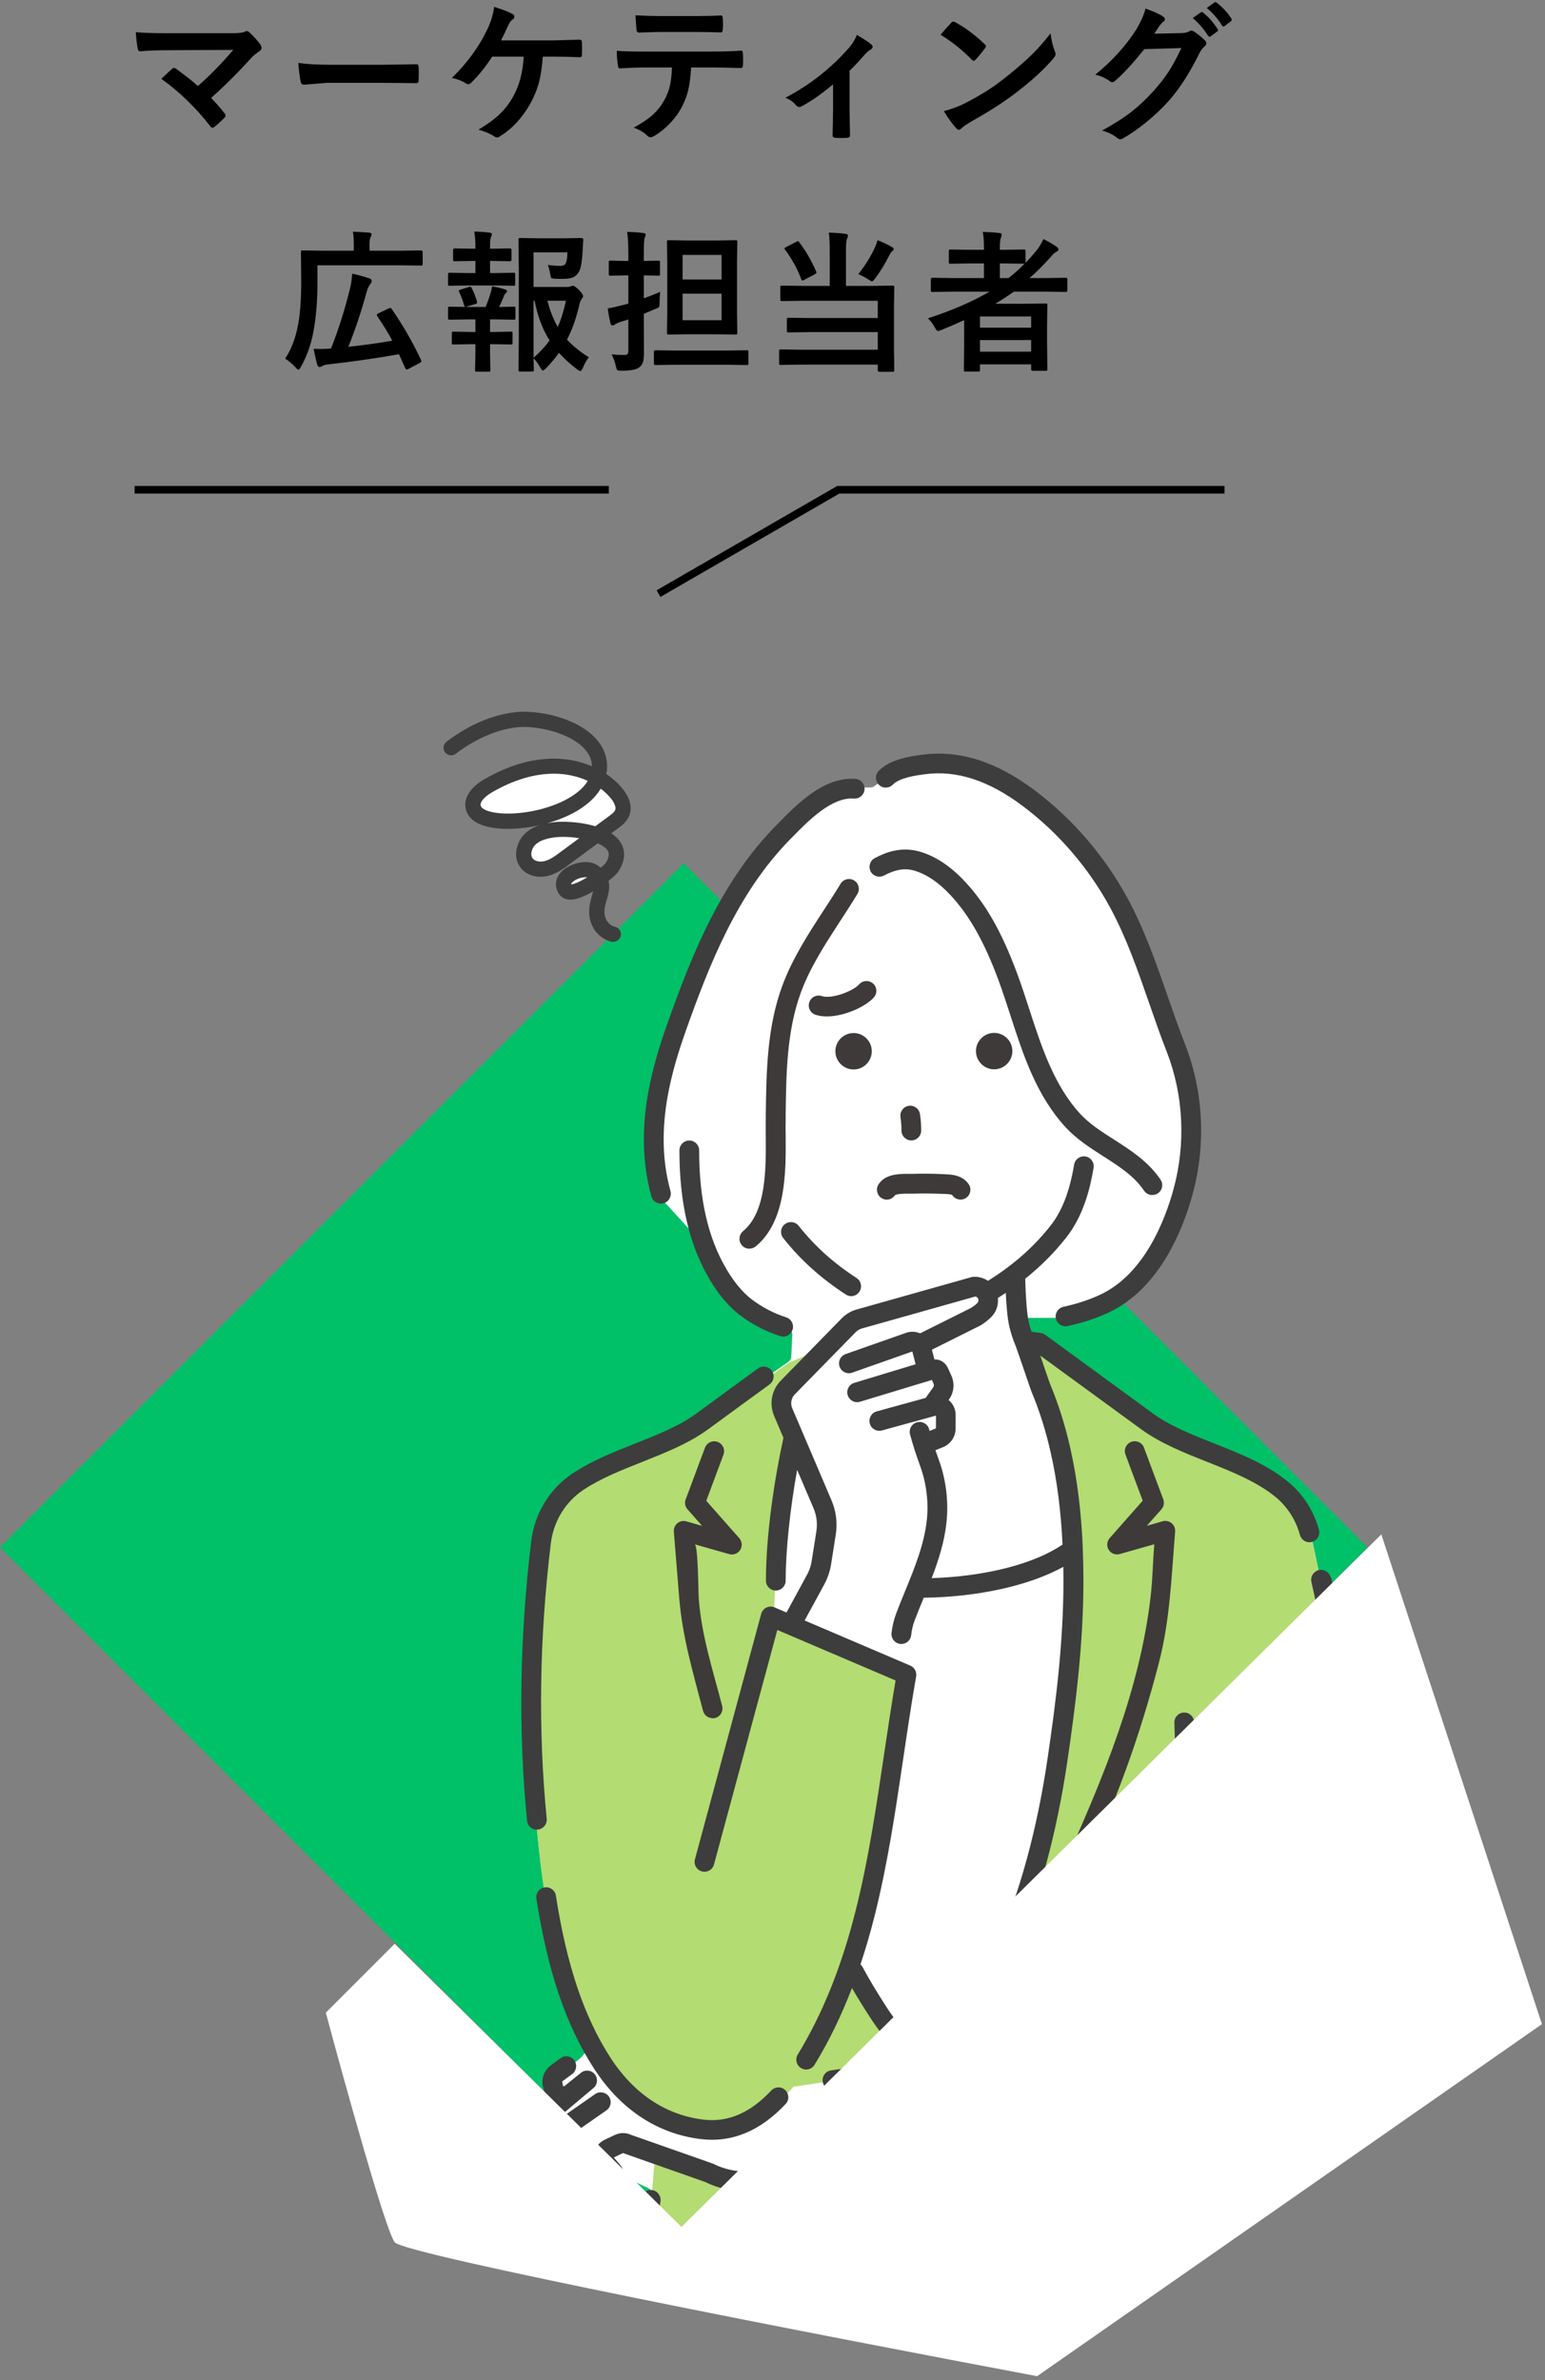 <?xml version="1.0" encoding="UTF-8"?>
<svg xmlns="http://www.w3.org/2000/svg" width="202" height="311" viewBox="0 0 202 311" fill="none">
  <rect x="0" y="0" width="202" height="311" fill="#808080" stroke="none"/>
  <rect y="202.204" width="126.433" height="126.433" transform="rotate(-45 0 202.204)" fill="#00C068"></rect>
  <g clip-path="url(#clip0_0_1)">
    <path d="M85.4 292.3H159.95C160.46 292.3 160.84 291.84 160.75 291.34C160.05 287.39 159.19 283.44 158.67 279.47C158.64 279.24 158.62 278.99 158.73 278.8C158.86 278.58 159.13 278.49 159.38 278.41C165.95 276.41 174.22 274.64 176.62 267.24C177.31 265.08 177.4 262.79 177.46 260.53C177.96 240.26 175.77 220.36 171.41 200.6C171.39 200.53 171.37 200.46 171.33 200.39L168.65 195.38C167.42 193.08 161.05 191.41 158.69 190.4C154.98 188.81 151.91 186.91 148.67 184.55C144.92 181.8 141.07 179.14 137.29 176.4C137.2 176.34 137.11 176.29 137 176.27L134.53 175.68C134.16 175.59 133.99 175.3 133.89 174.95C133.76 174.49 133.62 174.02 133.49 173.56C133.32 172.98 133.4 172.21 134.19 172.21H138.64C138.72 172.21 138.8 172.2 138.88 172.18C144.05 170.63 147.9 169.2 150.86 164.32C154.85 157.75 157 149.14 155.05 141.52C152.42 131.39 148.82 120.63 142.53 112.15C139.52 108.09 135.65 104.57 131.16 102.24C126.34 99.74 122.29 99.15 117.25 100.66C117.16 100.69 117.08 100.73 117.01 100.78L114.29 102.75C114.15 102.85 113.98 102.9 113.81 102.9H111.29C107.74 102.9 105.13 105.9 102.95 108.29C99.35 112.22 96.24 116.6 93.68 121.27C88.42 130.88 84.87 142.42 85.74 153.4C85.74 153.45 85.75 153.5 85.77 153.55L86.59 156.64C86.62 156.77 86.69 156.88 86.78 156.98L91.94 162.6C93.66 164.47 94.27 167.71 96.27 169.74C98.14 171.64 100.43 172.9 102.98 173.58C103.35 173.68 103.61 174.02 103.59 174.4C103.55 175.23 103.48 176.63 103.45 177.31C103.44 177.56 103.31 177.79 103.1 177.94C95.97 182.93 89.27 187.83 81.06 191C78.69 191.91 76.21 192.76 74.33 194.46C71.9 196.66 70.81 200 70.37 203.25C69.88 206.9 69.73 210.64 69.45 214.31C68.81 222.8 69.49 231.83 70.33 240.29C71 246.99 72.17 253.66 74.26 260.07C75.04 262.45 77.65 266.47 76.39 268.36C75.71 269.37 73.96 270.25 72.74 271.01C71.84 271.57 72.9 273.39 73.15 274.1C73.47 275.02 72.09 275.16 72.28 276.14C72.39 276.69 72.81 277.25 73.06 277.75C73.44 278.52 72.33 279.03 72.51 279.95C72.75 281.17 73.22 283.07 73.99 284.08C74.6 284.89 75.85 285.3 76.7 285.82C77.54 286.33 78.46 287 79.48 286.61C80.42 286.26 80.73 284.02 81.8 284.53L84.73 285.91C85.05 286.06 85.24 286.4 85.19 286.75L84.57 291.36C84.5 291.85 84.88 292.28 85.38 292.28L85.4 292.3Z" fill="white"></path>
    <path d="M134.54 175.82L137.01 176.41C137.11 176.43 137.21 176.48 137.3 176.54C141.08 179.28 144.93 181.94 148.68 184.69C151.91 187.06 154.98 188.96 158.7 190.54C161.06 191.55 167.43 193.21 168.66 195.52L171.34 200.53C171.38 200.6 171.4 200.67 171.42 200.74C175.78 220.49 177.97 240.39 177.47 260.67C177.41 262.93 177.32 265.23 176.63 267.38C174.23 274.79 165.96 276.55 159.39 278.55C159.14 278.62 158.88 278.72 158.74 278.94C158.62 279.14 158.65 279.39 158.68 279.61C159.2 283.58 160.06 287.53 160.76 291.48C160.85 291.98 160.47 292.44 159.96 292.44H85.4C84.91 292.44 84.53 292.01 84.59 291.52L85.21 286.91L85.67 281.31L95.22 285.19L97.74 285.5L107.92 283.3L124.29 282.67L120.88 266.61L125.76 265.04C127.83 261.78 129.87 258.67 131.39 255.11C134.76 247.26 136.81 239.12 138.24 230.72C140.93 214.96 141.28 199.32 137.11 183.81C137.03 183.5 136.83 183.09 136.83 182.76L134.54 175.81V175.82Z" fill="#B3DC72"></path>
    <path d="M74.31 260.21C74.05 259.48 73.8 258.76 73.57 258.04C71.77 252.4 70.92 246.32 70.33 240.44C69.49 231.98 68.81 222.95 69.45 214.46C69.73 210.79 69.88 207.04 70.37 203.4C70.81 200.15 71.89 196.81 74.33 194.61C76.21 192.91 78.69 192.06 81.06 191.15C89.27 187.99 95.98 183.09 103.1 178.09L108.33 175.82L102.58 181.7L102.11 183.12L102.43 184.69L104.08 188.07C102.85 192.8 101.82 197.65 101.58 202.55C101.43 205.62 101.29 208.69 101.14 211.76L118.4 219.16C117.58 224.73 116.76 230.3 115.94 235.87C114.88 243.11 113.11 250.14 111.16 257.17L115.57 264.33L120.21 270.23L103.76 272.67L101.14 275.5C98.8 276.79 96.83 278.21 94.07 278.27C83.46 278.5 77.55 269.16 74.3 260.19L74.31 260.21Z" fill="#B3DC72"></path>
    <path d="M84.47 292.3C84.4 292.3 84.33 292.3 84.25 292.28C83.55 292.16 83.08 291.49 83.2 290.79L83.81 287.24C83.93 286.54 84.6 286.06 85.3 286.19C86 286.31 86.47 286.98 86.35 287.68L85.74 291.23C85.63 291.86 85.09 292.3 84.47 292.3Z" fill="#3D3D3D"></path>
    <path d="M140.061 246C139.541 246 139.001 245.69 138.861 245.18C138.701 244.64 138.941 244.08 139.171 243.57C144.181 232.44 149.031 220.86 150.441 208.6C150.701 206.37 150.731 204.05 150.911 201.79L146.401 203.07C145.851 203.23 145.261 203 144.961 202.52C144.651 202.04 144.711 201.41 145.091 200.98L149.401 196.1L147.151 190.07C146.901 189.4 147.241 188.66 147.911 188.41C148.581 188.16 149.321 188.5 149.571 189.17L152.091 195.92C152.261 196.37 152.161 196.87 151.851 197.22L149.941 199.38L152.001 198.79C152.411 198.67 152.841 198.77 153.171 199.03C153.501 199.3 153.671 199.71 153.641 200.13C153.171 205.87 152.981 211.61 151.541 217.2C149.071 226.76 145.741 236.13 141.321 244.96C141.181 245.24 141.031 245.53 140.791 245.74C140.591 245.91 140.341 245.99 140.081 245.99L140.061 246Z" fill="#3E3A39"></path>
    <path d="M93.17 224.52C92.6 224.52 92.07 224.14 91.92 223.56C90.63 218.63 89.23 213.97 88.81 208.87C88.57 205.96 88.34 203.05 88.1 200.14C88.07 199.72 88.24 199.31 88.57 199.04C88.9 198.77 89.33 198.68 89.74 198.8L91.8 199.39L89.89 197.23C89.57 196.87 89.48 196.37 89.65 195.93L92.17 189.18C92.42 188.51 93.16 188.17 93.83 188.42C94.5 188.67 94.84 189.41 94.59 190.08L92.34 196.11L96.65 200.99C97.03 201.42 97.08 202.05 96.78 202.53C96.47 203.01 95.89 203.24 95.34 203.08L90.83 201.8C91.28 201.93 91.3 208.19 91.36 208.91C91.72 213.72 93.21 218.28 94.42 222.92C94.6 223.61 94.19 224.31 93.5 224.49C93.39 224.52 93.28 224.53 93.17 224.53V224.52Z" fill="#3E3A39"></path>
    <path d="M93.09 279.61C92.64 279.61 92.19 279.58 91.73 279.53C85.99 278.87 81.12 275.66 77.63 270.25C73.98 264.59 71.6 257.55 70.13 248.1C70.02 247.4 70.5 246.74 71.21 246.63C71.91 246.52 72.57 247 72.68 247.71C74.09 256.79 76.35 263.51 79.8 268.86C82.86 273.6 87.08 276.41 92.03 276.98C95.21 277.34 98.09 276.1 100.84 273.17C101.33 272.65 102.14 272.62 102.66 273.11C103.18 273.6 103.21 274.41 102.72 274.93C99.8 278.04 96.57 279.61 93.09 279.61Z" fill="#3D3D3D"></path>
    <path d="M70.19 239.09C69.53 239.09 68.97 238.59 68.91 237.93C67.75 226.17 67.94 213.86 69.46 201.36C69.9 197.76 71.86 194.55 74.83 192.56C77.32 190.9 80.21 189.75 83.01 188.64C85.98 187.47 88.78 186.36 91.04 184.71C91.12 184.65 91.2 184.59 91.28 184.53L99.1 178.82C99.68 178.4 100.48 178.53 100.9 179.1C101.32 179.68 101.19 180.48 100.62 180.9L95.81 184.41C93.96 185.76 92.61 186.75 92.57 186.78C90.05 188.62 86.96 189.84 83.97 191.03C81.3 192.09 78.53 193.18 76.27 194.69C73.92 196.26 72.37 198.8 72.02 201.66C70.52 213.97 70.34 226.09 71.48 237.66C71.55 238.37 71.03 239 70.32 239.07C70.28 239.07 70.23 239.07 70.19 239.07V239.09Z" fill="#3D3D3D"></path>
    <path d="M173.981 206.14C173.821 205.45 173.131 205.01 172.431 205.17C171.741 205.33 171.301 206.02 171.461 206.72C174.781 221.2 176.311 237.35 176.261 257.56C176.241 264.99 175.701 270.9 169.061 273.79L126.751 287.91L125.621 282.89C125.651 282.73 125.641 282.57 125.611 282.4L122.751 269.81C122.721 269.66 122.661 269.52 122.581 269.4L122.091 267.22L158.741 255C159.421 254.77 159.781 254.04 159.561 253.37C159.331 252.69 158.601 252.33 157.931 252.55L157.001 252.86L156.121 225.03C156.101 224.32 155.501 223.76 154.791 223.78C154.081 223.8 153.521 224.4 153.541 225.11L154.451 253.71L128.941 262.22C130.251 260.12 131.571 257.87 132.681 255.33C135.841 248.11 138.151 239.64 139.551 230.14C140.641 222.74 141.651 214.77 141.651 206.56C141.651 205.15 141.621 203.79 141.571 202.46C141.571 202.42 141.571 202.37 141.571 202.33C141.371 197.52 140.831 193.2 139.931 189.21C139.251 186.21 138.361 183.39 137.281 180.83C137.201 180.64 136.781 179.38 136.431 178.37C136.291 177.96 136.151 177.55 136.011 177.14C139.071 179.37 149.161 186.74 149.211 186.77C151.731 188.61 154.821 189.83 157.811 191.02C161.011 192.29 164.321 193.6 166.791 195.63C168.321 196.9 169.421 198.61 169.961 200.58C170.121 201.15 170.641 201.53 171.201 201.53C171.311 201.53 171.431 201.51 171.541 201.48C172.231 201.29 172.631 200.58 172.441 199.89C171.761 197.41 170.371 195.24 168.421 193.64C165.641 191.34 162.141 189.96 158.751 188.62C155.781 187.44 152.981 186.34 150.721 184.69C150.211 184.32 147.911 182.64 136.661 174.42C136.491 174.29 136.281 174.21 136.071 174.18C136.071 174.18 135.421 174.09 134.871 174.02C134.711 173.58 134.581 173.12 134.481 172.65C134.271 171.67 134.101 169.61 134.041 167.09C136.051 165.49 137.791 163.75 139.361 161.77C141.681 158.84 142.511 155.34 142.981 152.61C143.101 151.91 142.631 151.24 141.931 151.12C141.231 151 140.561 151.47 140.441 152.17C139.821 155.77 138.861 158.24 137.341 160.17C135.121 162.98 132.511 165.28 129.171 167.37C128.611 166.99 127.931 166.8 127.251 166.85C127.161 166.85 127.081 166.87 126.991 166.89L112.011 171.11C111.261 171.32 110.571 171.73 110.031 172.29L102.091 180.4C100.881 181.63 100.541 183.45 101.221 185.04L102.431 187.88C101.311 192.97 100.141 200.41 100.141 206.55C100.141 207.26 100.721 207.84 101.431 207.84C102.141 207.84 102.721 207.26 102.721 206.55C102.721 202.59 103.291 197.22 104.221 192.07L106.351 197.05C106.771 198.02 106.901 199.09 106.731 200.13L106.121 203.99C106.021 204.63 105.811 205.24 105.501 205.8L102.831 210.71L101.271 210.04C100.931 209.89 100.541 209.9 100.201 210.07C99.861 210.23 99.621 210.53 99.521 210.89L90.861 242.96C90.671 243.65 91.081 244.36 91.771 244.54C92.461 244.73 93.171 244.32 93.351 243.63L101.631 212.99L117.091 219.59C116.541 222.84 116.051 226.14 115.571 229.34C114.571 236.09 113.541 243.07 111.851 249.75C110.001 257.06 107.531 263.18 104.301 268.47C103.931 269.08 104.121 269.87 104.731 270.24C104.941 270.37 105.171 270.43 105.401 270.43C105.831 270.43 106.261 270.21 106.501 269.81C108.371 266.75 109.991 263.42 111.391 259.78C112.101 261.02 112.871 262.25 113.761 263.62C114.681 265.05 115.831 266.53 117.061 268.09C117.281 268.37 117.501 268.65 117.731 268.94C117.821 269.05 117.921 269.15 118.041 269.22L108.661 270.54C107.951 270.64 107.461 271.29 107.561 272C107.661 272.71 108.311 273.2 109.021 273.1L120.451 271.49L122.691 281.41L108.601 282.04C108.091 282.06 107.581 282.12 107.071 282.21L99.091 283.61C98.631 283.69 98.161 283.74 97.691 283.75C96.161 283.78 94.631 283.44 93.261 282.75C93.211 282.73 93.161 282.7 93.111 282.69L82.491 278.96C81.821 278.65 81.051 278.66 80.381 278.98L79.041 279.62C78.331 279.96 77.831 280.59 77.671 281.36C77.511 282.13 77.711 282.91 78.221 283.51L79.041 284.46C79.221 284.67 79.201 284.97 79.001 285.16C78.841 285.31 78.611 285.34 78.421 285.24L75.171 283.51C75.171 283.51 75.131 283.47 75.121 283.45L73.881 279.62C73.881 279.62 73.881 279.52 73.921 279.5L75.221 278.59C75.221 278.59 75.231 278.59 75.241 278.58L79.291 275.76C79.871 275.35 80.021 274.55 79.611 273.96C79.201 273.38 78.401 273.23 77.811 273.64L73.761 276.46C73.761 276.46 73.711 276.49 73.671 276.47C73.621 276.45 73.601 276.41 73.601 276.4L73.571 276.32C73.571 276.32 73.571 276.23 73.601 276.2L77.591 272.85C78.131 272.4 78.211 271.59 77.761 271.04C77.311 270.49 76.501 270.41 75.951 270.86L73.791 272.6C73.791 272.6 73.741 272.64 73.681 272.62C73.621 272.6 73.611 272.56 73.611 272.54L73.501 272.07C73.501 272.07 73.501 271.98 73.541 271.96L74.811 271.02C75.381 270.6 75.501 269.79 75.081 269.22C74.661 268.65 73.851 268.53 73.281 268.95L72.011 269.89C71.151 270.53 70.751 271.62 70.991 272.66L71.101 273.13C71.211 273.61 71.451 274.04 71.771 274.38C71.041 275.1 70.791 276.16 71.121 277.15L71.151 277.23C71.271 277.58 71.451 277.9 71.691 278.16C71.281 278.82 71.171 279.63 71.421 280.41L72.661 284.24C72.881 284.91 73.341 285.46 73.961 285.79L77.211 287.52C77.671 287.76 78.161 287.88 78.661 287.88C79.421 287.88 80.181 287.6 80.761 287.06C81.981 285.93 82.091 284.05 81.001 282.79L80.251 281.92L81.461 281.34C81.461 281.34 81.541 281.37 81.581 281.39L92.191 285.12C93.911 285.97 95.831 286.4 97.761 286.35C98.361 286.34 98.961 286.28 99.551 286.17L107.531 284.77C107.921 284.7 108.331 284.66 108.731 284.64L123.281 283.99L124.601 289.83C124.681 290.19 124.911 290.49 125.221 290.67C125.421 290.78 125.631 290.84 125.851 290.84C125.991 290.84 126.131 290.82 126.261 290.77L157.611 280.31L159.471 291.2C159.581 291.83 160.121 292.27 160.741 292.27C160.811 292.27 160.891 292.27 160.961 292.25C161.661 292.13 162.131 291.46 162.011 290.76L160.091 279.48L169.991 276.18C169.991 276.18 170.061 276.16 170.091 276.14C173.871 274.51 176.341 271.89 177.651 268.13C178.791 264.84 178.891 261.09 178.901 257.53C178.951 237.12 177.401 220.78 174.031 206.1L173.981 206.14Z" fill="#3D3D3D"></path>
    <path d="M128.371 173.09C129.481 172.33 130.481 171.52 130.481 169.91C130.481 169.81 130.481 169.71 130.461 169.61C130.811 169.39 131.161 169.17 131.501 168.94C131.571 170.46 131.701 172.15 131.941 173.23C132.131 174.08 132.391 174.9 132.711 175.68C132.711 175.68 132.711 175.69 132.711 175.7C132.711 175.71 132.721 175.73 132.731 175.74C132.731 175.75 132.741 175.77 132.751 175.78C132.751 175.79 132.761 175.81 132.771 175.82C132.771 175.82 132.771 175.84 132.781 175.84C132.931 176.23 133.541 178.02 133.951 179.22C134.531 180.92 134.771 181.63 134.861 181.85C135.881 184.28 136.731 186.95 137.371 189.8C138.201 193.46 138.711 197.43 138.921 201.83C135.221 204.36 128.861 205.99 121.811 206.22C122.711 203.87 123.491 201.44 123.751 198.9C124.031 196.17 123.691 193.36 122.751 190.78C122.601 190.37 122.451 189.94 122.301 189.5L123.281 189.11C124.291 188.7 124.941 187.74 124.941 186.65V184.87C124.941 184.18 124.651 183.52 124.141 183.05C124.101 183.02 124.061 182.98 124.021 182.95L124.091 182.85C124.731 181.95 124.841 180.77 124.391 179.77L123.951 178.8C123.631 178.09 123.031 177.67 122.311 177.64C122.261 177.64 122.221 177.64 122.171 177.64L121.841 176.37L128.201 173.19C128.251 173.16 128.301 173.14 128.351 173.1L128.371 173.09Z" fill="white"></path>
    <path d="M120.161 265.14C119.531 265.35 119.161 266 119.311 266.65L119.381 266.95C119.281 266.82 119.171 266.68 119.071 266.55C117.881 265.04 116.771 263.61 115.911 262.28C114.691 260.38 113.701 258.77 112.791 257.06C112.711 256.92 112.611 256.8 112.501 256.69C113.171 254.69 113.781 252.61 114.331 250.42C116.051 243.62 117.091 236.57 118.101 229.75C118.621 226.23 119.161 222.6 119.781 219.06C119.881 218.47 119.571 217.89 119.021 217.65L105.201 211.75L107.761 207.05C108.211 206.22 108.511 205.33 108.661 204.4L109.271 200.54C109.511 199.02 109.321 197.46 108.711 196.04L103.581 184.02C103.311 183.4 103.451 182.68 103.921 182.2L111.861 174.09C112.091 173.85 112.381 173.68 112.701 173.59L127.511 169.42C127.641 169.44 127.721 169.5 127.771 169.54C127.831 169.59 127.921 169.7 127.921 169.88C127.921 170.11 127.921 170.26 127.011 170.88L120.301 174.23C119.711 173.98 119.051 173.95 118.441 174.17L110.561 176.94C109.891 177.18 109.531 177.91 109.771 178.58C110.011 179.25 110.741 179.61 111.411 179.37L119.281 176.6L119.711 178.27L111.691 180.7C111.011 180.91 110.621 181.63 110.831 182.31C111.041 182.99 111.761 183.38 112.441 183.17L121.641 180.38C121.641 180.38 121.701 180.36 121.721 180.35C121.761 180.34 121.801 180.32 121.841 180.31L122.051 180.78C122.131 180.95 122.111 181.15 122.001 181.3L121.021 182.67L114.621 184.43C113.931 184.62 113.531 185.33 113.721 186.02C113.911 186.71 114.621 187.11 115.311 186.92L122.371 184.98V186.6C122.371 186.6 122.351 186.65 122.331 186.66L121.541 186.98C121.521 186.91 121.501 186.84 121.481 186.77C121.301 186.08 120.591 185.67 119.901 185.85C119.211 186.03 118.801 186.74 118.981 187.43C119.381 188.94 119.861 190.33 120.321 191.61C121.121 193.83 121.421 196.25 121.181 198.59C120.851 201.77 119.571 204.91 118.321 207.95C117.941 208.88 117.551 209.83 117.191 210.78C116.871 211.62 116.661 212.5 116.561 213.4C116.491 214.11 117.001 214.74 117.711 214.82C117.761 214.82 117.801 214.82 117.851 214.82C118.501 214.82 119.061 214.33 119.131 213.67C119.201 212.99 119.361 212.33 119.601 211.7C119.951 210.79 120.331 209.84 120.711 208.93C120.731 208.88 120.751 208.83 120.771 208.78C127.931 208.68 134.621 207.18 139.021 204.74C139.021 205.33 139.041 205.92 139.041 206.53C139.041 214.57 138.051 222.43 136.971 229.73C135.611 239 133.361 247.25 130.291 254.26C129.001 257.21 127.371 259.82 125.821 262.24C125.621 262.56 125.571 262.93 125.661 263.26L120.161 265.09V265.14Z" fill="white"></path>
    <path d="M150.651 156.16C150.241 156.16 149.831 155.96 149.581 155.59C148.271 153.66 146.311 152.41 144.231 151.08C142.521 149.99 140.761 148.86 139.321 147.3C135.501 143.16 133.771 137.83 132.101 132.67C131.601 131.13 131.081 129.54 130.531 128.04C128.671 123.05 126.751 119.64 124.301 117C122.701 115.28 121.071 114.19 119.441 113.74C118.251 113.42 117.061 113.62 115.571 114.41C114.941 114.74 114.161 114.5 113.831 113.87C113.501 113.24 113.741 112.46 114.371 112.13C115.681 111.44 117.701 110.59 120.131 111.25C122.231 111.82 124.271 113.16 126.201 115.24C128.901 118.14 130.981 121.81 132.961 127.14C133.541 128.69 134.061 130.3 134.571 131.87C136.161 136.76 137.801 141.82 141.231 145.55C142.441 146.86 143.991 147.85 145.631 148.9C147.841 150.31 150.121 151.77 151.731 154.14C152.131 154.73 151.981 155.53 151.391 155.93C151.171 156.08 150.921 156.15 150.671 156.15L150.651 156.16Z" fill="#3D3D3D"></path>
    <path d="M139.31 173.31C138.71 173.31 138.18 172.89 138.05 172.29C137.9 171.59 138.35 170.91 139.04 170.76C140.77 170.39 142.44 169.84 143.87 169.17C149.65 166.45 152.34 159.38 153.43 155.4C155.06 149.43 154.74 143.04 152.53 137.4C151.71 135.31 150.96 133.14 150.23 131.04C148.76 126.81 147.24 122.44 145.11 118.53C142.29 113.36 138.35 108.79 133.7 105.31C129.25 101.98 125.07 100.62 120.93 101.17C119.86 101.31 117.64 101.6 116.73 102.53C116.23 103.04 115.42 103.05 114.91 102.55C114.4 102.05 114.39 101.24 114.89 100.73C116.42 99.17 119.13 98.81 120.59 98.62C125.44 97.98 130.24 99.5 135.25 103.25C140.19 106.95 144.38 111.81 147.38 117.3C149.61 121.4 151.17 125.87 152.67 130.2C153.39 132.27 154.14 134.42 154.94 136.46C157.35 142.61 157.7 149.58 155.92 156.08C154.72 160.48 151.69 168.34 144.97 171.5C143.36 172.26 141.5 172.87 139.58 173.28C139.49 173.3 139.4 173.31 139.31 173.31Z" fill="#3D3D3D"></path>
    <path d="M86.4 157.27C85.831 157.27 85.311 156.89 85.16 156.32C84.49 153.89 84.16 151.32 84.18 148.69C84.21 144.35 85.15 139.71 87.141 134.08C90.391 124.89 94.18 115.29 101.461 107.87L101.671 107.66C104.231 105.05 107.731 101.47 111.841 101.78C112.551 101.83 113.081 102.45 113.031 103.16C112.981 103.87 112.361 104.4 111.651 104.35C108.741 104.13 105.721 107.21 103.521 109.46L103.311 109.67C96.4 116.71 92.74 126.01 89.581 134.94C87.691 140.29 86.79 144.66 86.77 148.71C86.751 151.11 87.05 153.44 87.66 155.64C87.85 156.33 87.441 157.04 86.76 157.23C86.65 157.26 86.531 157.28 86.421 157.28L86.4 157.27Z" fill="#3D3D3D"></path>
    <path d="M102.4 174.65C102.27 174.65 102.14 174.63 102.01 174.59C100.09 173.98 98.32 173.05 96.72 171.84C95.29 170.75 93.96 169.18 92.77 167.17C90.12 162.7 88.83 157.19 88.83 150.32C88.83 149.61 89.41 149.03 90.12 149.03C90.83 149.03 91.41 149.61 91.41 150.32C91.41 156.71 92.58 161.79 94.99 165.86C96.01 167.58 97.12 168.9 98.28 169.79C99.64 170.82 101.15 171.61 102.79 172.14C103.47 172.36 103.84 173.08 103.62 173.76C103.44 174.31 102.94 174.66 102.39 174.66L102.4 174.65Z" fill="#3D3D3D"></path>
    <path d="M111.29 169.37C111.05 169.37 110.81 169.3 110.59 169.16C107.33 167.04 104.65 164.63 102.4 161.78C101.96 161.22 102.05 160.41 102.61 159.97C103.17 159.53 103.98 159.62 104.42 160.18C106.5 162.81 108.97 165.04 111.99 167C112.59 167.39 112.76 168.19 112.37 168.78C112.12 169.16 111.71 169.37 111.29 169.37Z" fill="#3D3D3D"></path>
    <path d="M111.601 134.99C110.291 134.99 109.221 136.06 109.221 137.37C109.221 138.68 110.291 139.75 111.601 139.75C112.911 139.75 113.981 138.68 113.981 137.37C113.981 136.06 112.911 134.99 111.601 134.99Z" fill="#3E3A39"></path>
    <path d="M129.981 134.97C128.671 134.97 127.601 136.04 127.601 137.35C127.601 138.66 128.671 139.73 129.981 139.73C131.291 139.73 132.361 138.66 132.361 137.35C132.361 136.04 131.291 134.97 129.981 134.97Z" fill="#3E3A39"></path>
    <path d="M123.411 153.43C123.301 153.43 123.191 153.43 123.091 153.42C121.851 153.36 120.601 153.35 119.361 153.39C119.221 153.39 119.031 153.39 118.841 153.39C117.631 153.39 115.801 153.37 114.881 154.73C114.481 155.32 114.631 156.12 115.211 156.53C115.431 156.68 115.691 156.76 115.941 156.76C116.351 156.76 116.751 156.56 117.001 156.2C117.221 155.97 118.391 155.98 118.821 155.98C119.041 155.98 119.251 155.98 119.451 155.98C120.621 155.94 121.801 155.95 122.961 156C123.081 156 123.201 156 123.331 156.01C123.631 156.01 124.421 156.04 124.521 156.19C124.921 156.78 125.731 156.93 126.311 156.53C126.901 156.13 127.051 155.33 126.651 154.74C125.811 153.51 124.301 153.46 123.411 153.44V153.43Z" fill="#3E3A39"></path>
    <path d="M117.861 147.73C117.861 148.44 118.441 149.02 119.151 149.02C119.861 149.02 120.441 148.44 120.441 147.73C120.441 147.02 120.391 146.3 120.281 145.59C120.181 144.88 119.521 144.4 118.821 144.5C118.121 144.6 117.631 145.26 117.731 145.96C117.821 146.54 117.861 147.15 117.861 147.72V147.73Z" fill="#3E3A39"></path>
    <path d="M114.131 128.51C113.591 128.04 112.781 128.1 112.311 128.64C111.571 129.49 108.731 130.6 107.441 130.16C106.761 129.93 106.031 130.3 105.811 130.97C105.581 131.65 105.951 132.38 106.621 132.6C107.071 132.75 107.571 132.82 108.101 132.82C110.411 132.82 113.211 131.53 114.261 130.32C114.731 129.78 114.671 128.97 114.131 128.5V128.51Z" fill="#3E3A39"></path>
    <path d="M97.97 163.17C97.6 163.17 97.23 163.01 96.98 162.7C96.52 162.15 96.6 161.34 97.15 160.88C100.19 158.35 100.15 152.81 100.12 148.37C100.12 147.64 100.11 146.95 100.12 146.3V145.61C100.2 140.07 100.27 134.33 102.25 128.9C103.56 125.3 105.67 122.05 107.72 118.91C108.45 117.79 109.21 116.63 109.9 115.48C110.27 114.87 111.06 114.68 111.67 115.05C112.28 115.42 112.47 116.21 112.1 116.82C111.39 118 110.62 119.17 109.88 120.31C107.92 123.33 105.88 126.44 104.68 129.77C102.86 134.79 102.79 140.3 102.72 145.63V146.32C102.7 146.94 102.71 147.62 102.72 148.34C102.76 153.07 102.81 159.55 98.82 162.86C98.58 163.06 98.29 163.16 98 163.16L97.97 163.17Z" fill="#3E3A39"></path>
    <path d="M80.18 123.08C80.1 123.08 80.03 123.08 79.95 123.05C78.32 122.66 77.15 121.21 77.04 119.43C76.98 118.46 77.22 117.64 77.41 116.99C77.46 116.8 77.51 116.64 77.55 116.48C76.51 117.09 75.41 117.56 74.58 117.56C73.69 117.56 73.25 117.07 73.07 116.79C72.39 115.72 72.63 114.52 73.69 113.65C75 112.59 77.3 112.21 78.43 113.31C78.46 113.34 78.49 113.37 78.52 113.4C78.87 113.12 79.1 112.89 79.17 112.8C79.83 111.78 79.55 111.32 79.45 111.15C79.22 110.78 78.75 110.46 78.15 110.2L74.49 112.91C73.7 113.49 72.8 114.16 71.69 114.44C70.28 114.8 68.86 114.4 68.08 113.4C66.97 111.98 67.52 109.96 68.68 108.89C69.25 108.37 69.91 108.04 70.57 107.82C67.93 108.42 65.18 108.49 63.24 107.89C62.07 107.52 61.29 106.87 60.98 105.99C60.46 104.54 61.32 103 63.27 101.86C66.38 100.05 69.46 99.13 72.41 99.13C74.16 99.13 75.86 99.48 77.38 100.13C77.38 99.29 77.06 98.54 76.41 97.84C74.39 95.65 69.96 94.79 67.67 95.03C65.01 95.31 62.21 96.51 59.58 98.5C59.14 98.83 58.52 98.74 58.19 98.31C57.86 97.87 57.95 97.25 58.38 96.92C61.31 94.7 64.45 93.37 67.47 93.05C70.13 92.77 75.28 93.66 77.88 96.49C79.11 97.82 79.59 99.43 79.28 101.15C80.05 101.67 80.73 102.27 81.31 102.96C82.38 104.22 82.72 105.57 82.24 106.67C81.91 107.42 81.28 107.89 80.82 108.23L79.92 108.89C80.43 109.22 80.85 109.62 81.15 110.11C81.63 110.88 81.96 112.16 80.85 113.88C80.68 114.15 80.2 114.61 79.56 115.12C79.78 116.02 79.54 116.84 79.33 117.55C79.16 118.13 79 118.69 79.03 119.31C79.08 120.2 79.64 120.93 80.42 121.11C80.95 121.24 81.28 121.77 81.15 122.3C81.04 122.76 80.64 123.06 80.19 123.06L80.18 123.08Z" fill="#3D3D3D"></path>
    <path d="M76.6 114.63C76.13 114.63 75.42 114.79 74.93 115.2C74.72 115.37 74.67 115.48 74.68 115.57C74.96 115.54 75.63 115.34 76.78 114.63C76.73 114.63 76.67 114.63 76.6 114.63Z" fill="white"></path>
    <path d="M73.62 109.36C73.3 109.36 72.99 109.37 72.71 109.4C71.43 109.54 70.58 109.84 70.03 110.35C69.53 110.81 69.26 111.69 69.65 112.18C69.97 112.59 70.68 112.66 71.21 112.52C71.95 112.33 72.65 111.81 73.32 111.31L75.73 109.53C75.01 109.41 74.28 109.36 73.62 109.36Z" fill="white"></path>
    <path d="M73.54 107.38C74.71 107.38 76.34 107.52 77.83 107.97L79.63 106.64C79.94 106.41 80.3 106.14 80.42 105.88C80.61 105.43 80.23 104.74 79.8 104.24C79.43 103.81 79.01 103.41 78.54 103.06C77.89 104.14 76.87 105.1 75.51 105.92C74.36 106.61 72.99 107.17 71.57 107.57C71.9 107.51 72.22 107.46 72.5 107.43C72.77 107.4 73.13 107.38 73.54 107.38Z" fill="white"></path>
    <path d="M72.42 101.1C69.82 101.1 67.08 101.93 64.28 103.56C63.46 104.04 62.67 104.79 62.86 105.31C62.95 105.57 63.32 105.82 63.85 105.99C66.23 106.74 71.19 106.19 74.5 104.21C75.31 103.72 76.27 103 76.85 102.04C75.52 101.43 74 101.1 72.43 101.1H72.42Z" fill="white"></path>
  </g>
  <path d="M27.601 12.801C28.186 13.387 28.773 14.054 29.358 14.803C29.45 14.913 29.495 15.011 29.495 15.096C29.495 15.193 29.436 15.301 29.319 15.418C28.825 15.913 28.388 16.307 28.011 16.6C27.9 16.665 27.815 16.697 27.757 16.697C27.679 16.697 27.597 16.639 27.513 16.521C25.625 14.087 23.486 12.013 21.097 10.301C21.761 9.669 22.239 9.223 22.532 8.963C22.623 8.898 22.698 8.865 22.757 8.865C22.802 8.865 22.897 8.911 23.04 9.002C24.375 9.979 25.319 10.724 25.872 11.238C27.35 9.962 28.893 8.39 30.501 6.521L22.073 6.561C20.608 6.561 19.368 6.609 18.352 6.707C18.157 6.707 18.04 6.587 18.001 6.346C17.877 5.636 17.796 4.923 17.757 4.207C18.662 4.298 20.114 4.344 22.112 4.344H30.315C31.162 4.344 31.715 4.282 31.976 4.158C32.086 4.093 32.181 4.061 32.259 4.061C32.376 4.061 32.487 4.113 32.591 4.217C33.138 4.705 33.62 5.239 34.036 5.818C34.14 5.994 34.192 6.141 34.192 6.258C34.192 6.427 34.105 6.567 33.929 6.678C33.427 7.042 33.108 7.296 32.972 7.439C31.188 9.412 29.398 11.199 27.601 12.801ZM39.001 8.221C40.043 8.383 41.481 8.465 43.317 8.465H49.763C50.394 8.465 51.208 8.455 52.204 8.436C53.474 8.416 54.193 8.403 54.362 8.396C54.395 8.396 54.427 8.396 54.46 8.396C54.636 8.396 54.724 8.491 54.724 8.68C54.743 8.986 54.753 9.301 54.753 9.627C54.753 9.946 54.743 10.258 54.724 10.565C54.724 10.766 54.629 10.867 54.44 10.867H54.362C52.364 10.841 50.876 10.828 49.899 10.828H42.702L39.763 11.072C39.509 11.072 39.356 10.932 39.304 10.652C39.187 10.125 39.086 9.314 39.001 8.221ZM70.968 7.4C70.87 8.807 70.685 9.995 70.411 10.965C70.17 11.811 69.815 12.664 69.347 13.523C68.279 15.412 66.957 16.837 65.382 17.801C65.252 17.905 65.115 17.957 64.972 17.957C64.848 17.957 64.731 17.912 64.62 17.82C64.112 17.482 63.425 17.189 62.56 16.941C63.79 16.212 64.763 15.49 65.48 14.773C66.105 14.148 66.638 13.439 67.081 12.645C67.908 11.16 68.37 9.412 68.468 7.4H64.347C63.5 8.729 62.573 9.878 61.563 10.848C61.459 10.952 61.345 11.004 61.222 11.004C61.124 11.004 61.03 10.971 60.938 10.906C60.418 10.568 59.799 10.327 59.083 10.184C61.134 8.185 62.706 6.01 63.8 3.66C64.243 2.664 64.509 1.743 64.601 0.896C65.701 1.235 66.502 1.544 67.003 1.824C67.166 1.883 67.247 1.997 67.247 2.166C67.247 2.335 67.172 2.459 67.022 2.537C66.814 2.674 66.616 2.947 66.427 3.357C66.186 3.924 65.877 4.565 65.499 5.281H71.925C72.387 5.281 73.067 5.265 73.966 5.232C74.806 5.206 75.405 5.19 75.763 5.184C75.978 5.184 76.085 5.304 76.085 5.545C76.091 5.825 76.095 6.095 76.095 6.355C76.095 6.609 76.091 6.876 76.085 7.156C76.085 7.371 75.991 7.479 75.802 7.479C74.689 7.426 73.468 7.4 72.14 7.4H70.968ZM90.356 8.816C90.291 10.034 90.164 11.027 89.976 11.795C89.806 12.511 89.539 13.217 89.175 13.914C88.765 14.728 88.198 15.503 87.476 16.238C86.877 16.844 86.271 17.329 85.659 17.693C85.405 17.856 85.207 17.938 85.064 17.938C84.914 17.938 84.774 17.872 84.644 17.742C84.214 17.312 83.618 16.958 82.856 16.678C83.931 16.098 84.777 15.525 85.395 14.959C85.975 14.425 86.457 13.81 86.841 13.113C87.218 12.443 87.479 11.756 87.622 11.053C87.739 10.486 87.817 9.741 87.856 8.816H84.058C83.42 8.816 82.42 8.855 81.06 8.934C80.91 8.953 80.822 8.826 80.796 8.553C80.692 7.954 80.64 7.316 80.64 6.639C81.388 6.704 82.521 6.736 84.038 6.736H93.022C94.448 6.736 95.747 6.697 96.919 6.619C97.062 6.619 97.134 6.753 97.134 7.02C97.147 7.156 97.153 7.413 97.153 7.791C97.153 8.162 97.147 8.416 97.134 8.553C97.134 8.781 97.036 8.895 96.841 8.895C95.428 8.842 94.162 8.816 93.042 8.816H90.356ZM83.081 2C84.246 2.065 85.353 2.098 86.401 2.098H90.884C92.251 2.098 93.374 2.072 94.253 2.02C94.416 2.02 94.497 2.146 94.497 2.4C94.517 2.648 94.526 2.889 94.526 3.123C94.526 3.37 94.517 3.615 94.497 3.855C94.497 4.109 94.409 4.236 94.233 4.236C93.146 4.197 92.03 4.178 90.884 4.178H86.401C86.024 4.178 85.076 4.204 83.56 4.256C83.351 4.256 83.237 4.142 83.218 3.914C83.198 3.732 83.175 3.419 83.149 2.977C83.117 2.521 83.094 2.195 83.081 2ZM111.073 9.256V14.383C111.073 14.513 111.093 15.6 111.132 17.645C111.132 17.664 111.132 17.68 111.132 17.693C111.132 17.882 111.018 17.986 110.79 18.006C110.523 18.025 110.253 18.035 109.979 18.035C109.706 18.035 109.439 18.025 109.179 18.006C108.964 17.986 108.856 17.882 108.856 17.693C108.856 17.68 108.856 17.664 108.856 17.645C108.856 17.619 108.869 17.039 108.896 15.906C108.909 15.327 108.915 14.838 108.915 14.441V11.023C107.359 12.325 105.979 13.286 104.774 13.904C104.703 13.956 104.615 13.982 104.511 13.982C104.361 13.982 104.228 13.917 104.11 13.787C103.7 13.299 103.222 12.963 102.675 12.781C105.839 11.128 108.606 8.96 110.976 6.277C111.464 5.711 111.815 5.138 112.03 4.559C112.981 5.118 113.593 5.519 113.866 5.76C114.016 5.883 114.091 6.004 114.091 6.121C114.091 6.271 113.99 6.398 113.788 6.502C113.573 6.613 113.274 6.886 112.89 7.322C112.265 8.045 111.659 8.689 111.073 9.256ZM122.972 4.539C123.304 4.135 123.769 3.615 124.368 2.977C124.453 2.872 124.547 2.82 124.651 2.82C124.71 2.82 124.798 2.853 124.915 2.918C126.159 3.582 127.431 4.529 128.733 5.76C128.851 5.877 128.909 5.971 128.909 6.043C128.909 6.115 128.87 6.199 128.792 6.297C128.356 6.876 127.942 7.378 127.552 7.801C127.441 7.905 127.36 7.957 127.308 7.957C127.243 7.957 127.158 7.905 127.054 7.801C125.836 6.544 124.476 5.457 122.972 4.539ZM123.411 14.52C124.479 14.227 125.381 13.895 126.116 13.523C127.405 12.853 128.476 12.238 129.329 11.678C130.078 11.19 130.924 10.565 131.868 9.803C133.209 8.715 134.274 7.778 135.062 6.99C135.81 6.235 136.575 5.359 137.356 4.363C137.461 5.242 137.646 6.02 137.913 6.697C137.978 6.854 138.011 6.98 138.011 7.078C138.011 7.228 137.903 7.43 137.688 7.684C136.523 9.044 134.99 10.457 133.089 11.922C131.435 13.217 129.424 14.523 127.054 15.838C126.351 16.261 125.905 16.57 125.716 16.766C125.579 16.896 125.459 16.961 125.354 16.961C125.25 16.961 125.136 16.889 125.013 16.746C124.394 16.049 123.86 15.307 123.411 14.52ZM150.925 4.402L154.519 4.324C154.961 4.305 155.297 4.223 155.524 4.08C155.59 4.028 155.671 4.002 155.769 4.002C155.873 4.002 155.983 4.041 156.101 4.119C156.556 4.412 157.009 4.773 157.458 5.203C157.634 5.353 157.722 5.506 157.722 5.662C157.722 5.805 157.64 5.945 157.478 6.082C157.23 6.277 157.012 6.564 156.823 6.941C155.567 9.493 154.245 11.554 152.858 13.123C151.947 14.152 150.896 15.145 149.704 16.102C148.682 16.922 147.709 17.589 146.784 18.104C146.68 18.169 146.573 18.201 146.462 18.201C146.319 18.201 146.166 18.126 146.003 17.977C145.508 17.586 144.873 17.28 144.099 17.059C145.72 16.167 147.045 15.314 148.073 14.5C148.926 13.823 149.821 12.977 150.759 11.961C151.618 11.004 152.321 10.099 152.868 9.246C153.376 8.445 153.907 7.456 154.46 6.277L149.616 6.424C148.008 8.403 146.748 9.767 145.837 10.516C145.694 10.665 145.554 10.74 145.417 10.74C145.319 10.74 145.222 10.701 145.124 10.623C144.519 10.187 143.877 9.9 143.2 9.764C145.433 7.941 147.227 5.962 148.581 3.826C149.193 2.785 149.587 1.883 149.763 1.121C150.896 1.518 151.674 1.873 152.097 2.186C152.233 2.277 152.302 2.391 152.302 2.527C152.302 2.658 152.227 2.768 152.077 2.859C151.993 2.911 151.826 3.09 151.579 3.396C151.436 3.624 151.218 3.96 150.925 4.402ZM155.944 2.361L156.999 1.619C157.038 1.587 157.077 1.57 157.116 1.57C157.168 1.57 157.23 1.6 157.302 1.658C157.985 2.186 158.617 2.898 159.196 3.797C159.235 3.855 159.255 3.904 159.255 3.943C159.255 4.008 159.216 4.067 159.138 4.119L158.298 4.744C158.239 4.783 158.187 4.803 158.142 4.803C158.076 4.803 158.015 4.76 157.956 4.676C157.338 3.732 156.667 2.96 155.944 2.361ZM157.78 1.043L158.776 0.32C158.828 0.288 158.871 0.271 158.903 0.271C158.949 0.271 159.007 0.301 159.079 0.359C159.847 0.939 160.482 1.626 160.983 2.42C161.022 2.479 161.042 2.534 161.042 2.586C161.042 2.658 161.003 2.723 160.925 2.781L160.124 3.396C160.065 3.442 160.01 3.465 159.958 3.465C159.893 3.465 159.834 3.423 159.782 3.338C159.222 2.446 158.555 1.681 157.78 1.043ZM41.501 34.666V37.088C41.501 39.458 41.315 41.596 40.944 43.504C40.632 45.125 40.098 46.6 39.343 47.928C39.206 48.182 39.099 48.309 39.02 48.309C38.949 48.309 38.815 48.201 38.62 47.986C38.203 47.531 37.758 47.156 37.282 46.863C38.05 45.698 38.597 44.305 38.923 42.684C39.229 41.245 39.382 39.253 39.382 36.707L39.343 32.947C39.343 32.837 39.356 32.772 39.382 32.752C39.408 32.732 39.467 32.723 39.558 32.723L42.282 32.762H46.257V31.902C46.257 31.206 46.218 30.665 46.14 30.281C46.836 30.301 47.543 30.34 48.259 30.398C48.474 30.424 48.581 30.493 48.581 30.604C48.581 30.714 48.542 30.841 48.464 30.984C48.366 31.147 48.317 31.434 48.317 31.844V32.762H52.38L55.065 32.723C55.196 32.723 55.261 32.797 55.261 32.947V34.461C55.261 34.578 55.248 34.65 55.222 34.676C55.202 34.695 55.15 34.705 55.065 34.705L52.38 34.666H41.501ZM51.198 40.359C52.663 42.462 53.946 44.689 55.046 47.039C55.072 47.111 55.085 47.166 55.085 47.205C55.085 47.29 55.01 47.368 54.86 47.44L53.386 48.221C53.301 48.26 53.233 48.279 53.181 48.279C53.09 48.279 53.018 48.211 52.966 48.074C52.614 47.28 52.347 46.684 52.165 46.287C49.079 46.834 45.97 47.28 42.839 47.625C42.52 47.664 42.276 47.739 42.106 47.85C41.983 47.928 41.875 47.967 41.784 47.967C41.654 47.967 41.553 47.866 41.481 47.664C41.338 47.169 41.179 46.476 41.003 45.584C41.283 45.597 41.543 45.603 41.784 45.603C42.266 45.603 42.764 45.584 43.278 45.545C44.274 43.025 45.108 40.385 45.778 37.625C45.915 37.085 46.003 36.463 46.042 35.76C46.765 35.91 47.504 36.111 48.259 36.365C48.487 36.43 48.601 36.544 48.601 36.707C48.601 36.831 48.542 36.964 48.425 37.107C48.217 37.355 48.047 37.726 47.917 38.221C47.207 40.799 46.416 43.165 45.544 45.32C47.829 45.066 49.743 44.8 51.286 44.52C50.759 43.523 50.105 42.453 49.323 41.307C49.284 41.248 49.265 41.196 49.265 41.15C49.265 41.085 49.336 41.017 49.48 40.945L50.778 40.32C50.915 40.262 51.003 40.232 51.042 40.232C51.088 40.232 51.14 40.275 51.198 40.359ZM76.993 46.697C76.7 47.029 76.44 47.482 76.212 48.055C76.075 48.348 75.965 48.494 75.88 48.494C75.821 48.494 75.688 48.422 75.48 48.279C74.581 47.602 73.78 46.88 73.077 46.111C72.589 46.795 72.022 47.469 71.378 48.133C71.17 48.322 71.036 48.416 70.978 48.416C70.899 48.416 70.779 48.276 70.616 47.996C70.369 47.534 70.082 47.14 69.757 46.815C69.763 47.199 69.773 47.579 69.786 47.957C69.793 48.204 69.796 48.338 69.796 48.357C69.796 48.488 69.724 48.553 69.581 48.553H68.038C67.921 48.553 67.849 48.54 67.823 48.514C67.804 48.494 67.794 48.442 67.794 48.357L67.833 44.178V35.565L67.794 31.326C67.794 31.215 67.81 31.15 67.843 31.131C67.869 31.111 67.934 31.102 68.038 31.102L70.519 31.141H73.741L75.997 31.102C76.173 31.102 76.261 31.17 76.261 31.307C76.261 31.32 76.261 31.339 76.261 31.365C76.241 31.521 76.228 31.707 76.222 31.922C76.209 32.189 76.202 32.342 76.202 32.381C76.124 33.93 75.978 34.93 75.763 35.379C75.554 35.796 75.274 36.082 74.923 36.238C74.604 36.375 74.155 36.443 73.575 36.443C73.106 36.443 72.755 36.437 72.52 36.424C72.273 36.404 72.127 36.368 72.081 36.316C72.035 36.264 71.993 36.128 71.954 35.906C71.863 35.359 71.755 34.93 71.632 34.617C72.218 34.702 72.739 34.744 73.194 34.744C73.474 34.744 73.673 34.702 73.79 34.617C73.901 34.539 73.982 34.406 74.034 34.217C74.132 33.904 74.181 33.491 74.181 32.977H69.757V37.498H74.054C74.34 37.498 74.529 37.472 74.62 37.42C74.711 37.368 74.812 37.342 74.923 37.342C75.066 37.342 75.32 37.521 75.685 37.879C76.056 38.27 76.241 38.53 76.241 38.66C76.241 38.771 76.196 38.885 76.105 39.002C75.955 39.171 75.841 39.422 75.763 39.754C75.346 41.577 74.802 43.117 74.132 44.373C74.88 45.193 75.834 45.968 76.993 46.697ZM69.757 46.756C70.623 45.994 71.323 45.239 71.856 44.49C70.945 43.065 70.291 41.333 69.894 39.295H69.757V46.756ZM73.995 39.295H71.573C71.912 40.617 72.361 41.756 72.921 42.713C73.331 41.834 73.689 40.695 73.995 39.295ZM61.495 43.377H62.159V41.736H61.134L58.8 41.775C58.689 41.775 58.624 41.759 58.605 41.727C58.585 41.7 58.575 41.635 58.575 41.531V40.291C58.575 40.187 58.588 40.125 58.614 40.105C58.64 40.086 58.702 40.076 58.8 40.076L61.134 40.115H63.497C63.745 39.51 63.956 38.924 64.132 38.357C64.204 38.123 64.272 37.807 64.337 37.41C64.942 37.521 65.502 37.654 66.017 37.81C66.205 37.869 66.3 37.944 66.3 38.035C66.3 38.126 66.254 38.208 66.163 38.279C66.059 38.357 65.971 38.481 65.899 38.65C65.671 39.217 65.457 39.705 65.255 40.115L67.179 40.076C67.283 40.076 67.345 40.089 67.364 40.115C67.384 40.141 67.394 40.2 67.394 40.291V41.531C67.394 41.648 67.38 41.72 67.355 41.746C67.329 41.766 67.27 41.775 67.179 41.775L64.815 41.736H64.073V43.377H64.61L66.798 43.338C66.902 43.338 66.964 43.351 66.983 43.377C67.003 43.403 67.013 43.462 67.013 43.553V44.793C67.013 44.897 67 44.962 66.974 44.988C66.954 45.008 66.895 45.018 66.798 45.018L64.61 44.978H64.073V46.277L64.112 48.357C64.112 48.462 64.099 48.523 64.073 48.543C64.047 48.562 63.989 48.572 63.898 48.572H62.335C62.231 48.572 62.166 48.559 62.14 48.533C62.12 48.507 62.11 48.449 62.11 48.357L62.159 46.277V44.978H61.495L59.298 45.018C59.194 45.018 59.129 45.005 59.102 44.978C59.083 44.953 59.073 44.891 59.073 44.793V43.553C59.073 43.449 59.086 43.387 59.112 43.367C59.138 43.348 59.2 43.338 59.298 43.338L61.495 43.377ZM61.153 35.682H62.159V34.1H61.612L59.454 34.139C59.35 34.139 59.288 34.126 59.269 34.1C59.249 34.074 59.239 34.015 59.239 33.924V32.664C59.239 32.527 59.311 32.459 59.454 32.459L61.612 32.498H62.159V32.459C62.159 31.554 62.11 30.822 62.013 30.262C62.813 30.281 63.474 30.327 63.995 30.398C64.21 30.418 64.317 30.486 64.317 30.604C64.317 30.682 64.278 30.802 64.2 30.965C64.116 31.108 64.073 31.44 64.073 31.961V32.498H64.513L66.671 32.459C66.808 32.459 66.876 32.527 66.876 32.664V33.924C66.876 34.067 66.808 34.139 66.671 34.139L64.513 34.1H64.073V35.682H64.757L67.14 35.643C67.244 35.643 67.306 35.659 67.325 35.691C67.345 35.717 67.355 35.783 67.355 35.887V37.127C67.355 37.231 67.341 37.293 67.315 37.312C67.289 37.332 67.231 37.342 67.14 37.342L64.757 37.303H61.153L58.819 37.342C58.702 37.342 58.63 37.329 58.605 37.303C58.585 37.277 58.575 37.218 58.575 37.127V35.887C58.575 35.77 58.592 35.698 58.624 35.672C58.65 35.652 58.715 35.643 58.819 35.643L61.153 35.682ZM60.04 38.162C60.001 38.09 59.981 38.035 59.981 37.996C59.981 37.944 60.06 37.892 60.216 37.84L61.319 37.498C61.384 37.478 61.437 37.469 61.476 37.469C61.554 37.469 61.619 37.524 61.671 37.635C61.951 38.195 62.179 38.777 62.355 39.383C62.374 39.461 62.384 39.513 62.384 39.539C62.384 39.611 62.309 39.672 62.159 39.725L61.056 40.057C60.965 40.089 60.896 40.105 60.851 40.105C60.785 40.105 60.733 40.044 60.694 39.92C60.486 39.223 60.268 38.637 60.04 38.162ZM93.716 31.424L96.177 31.385C96.287 31.385 96.353 31.398 96.372 31.424C96.392 31.45 96.401 31.509 96.401 31.6L96.362 34.266V40.818L96.401 43.475C96.401 43.585 96.388 43.654 96.362 43.68C96.343 43.706 96.281 43.719 96.177 43.719L93.716 43.68H89.858L87.427 43.719C87.316 43.719 87.251 43.703 87.231 43.67C87.212 43.644 87.202 43.579 87.202 43.475L87.241 40.818V34.266L87.202 31.6C87.202 31.495 87.215 31.434 87.241 31.414C87.267 31.395 87.329 31.385 87.427 31.385L89.858 31.424H93.716ZM94.341 41.844V38.377H89.243V41.844H94.341ZM94.341 33.309H89.243V36.522H94.341V33.309ZM79.956 46.307C80.438 46.359 80.998 46.385 81.636 46.385C81.851 46.385 81.991 46.342 82.056 46.258C82.121 46.173 82.153 46.014 82.153 45.779V41.746L81.069 42.078C80.796 42.176 80.578 42.277 80.415 42.381C80.298 42.478 80.19 42.527 80.093 42.527C79.956 42.527 79.868 42.446 79.829 42.283C79.686 41.723 79.562 41.062 79.458 40.301C79.94 40.229 80.552 40.096 81.294 39.9C81.528 39.848 81.815 39.77 82.153 39.666V35.984H81.792L79.81 36.023C79.705 36.023 79.644 36.01 79.624 35.984C79.605 35.958 79.595 35.897 79.595 35.799V34.285C79.595 34.175 79.608 34.109 79.634 34.09C79.66 34.07 79.718 34.06 79.81 34.06L81.792 34.1H82.153V33.143C82.153 31.951 82.101 31.004 81.997 30.301C82.798 30.32 83.498 30.369 84.097 30.447C84.311 30.467 84.419 30.538 84.419 30.662C84.419 30.753 84.377 30.893 84.292 31.082C84.214 31.245 84.175 31.919 84.175 33.103V34.1L86.069 34.06C86.18 34.06 86.245 34.074 86.265 34.1C86.284 34.126 86.294 34.188 86.294 34.285V35.799C86.294 35.91 86.281 35.975 86.255 35.994C86.229 36.014 86.167 36.023 86.069 36.023L84.175 35.984V38.982C85.041 38.67 85.754 38.39 86.314 38.143C86.261 38.618 86.235 39.077 86.235 39.52V39.783C86.235 39.972 86.196 40.099 86.118 40.164C86.066 40.21 85.916 40.281 85.669 40.379C84.777 40.757 84.279 40.965 84.175 41.004V42.059L84.194 46.102C84.194 46.668 84.145 47.088 84.048 47.361C83.957 47.635 83.791 47.856 83.55 48.025C83.166 48.305 82.407 48.445 81.274 48.445C80.949 48.445 80.757 48.413 80.698 48.348C80.64 48.296 80.578 48.12 80.513 47.82C80.389 47.26 80.204 46.756 79.956 46.307ZM88.442 47.664L85.698 47.703C85.561 47.703 85.493 47.632 85.493 47.488V45.984C85.493 45.841 85.561 45.77 85.698 45.77L88.442 45.809H94.917L97.642 45.77C97.746 45.77 97.808 45.783 97.827 45.809C97.847 45.835 97.856 45.893 97.856 45.984V47.488C97.856 47.586 97.843 47.645 97.817 47.664C97.798 47.69 97.739 47.703 97.642 47.703L94.917 47.664H88.442ZM108.368 30.398C109.28 30.424 110.012 30.48 110.565 30.564C110.767 30.584 110.868 30.669 110.868 30.818C110.868 30.91 110.819 31.049 110.722 31.238C110.644 31.421 110.604 31.954 110.604 32.84V37.361H113.944L116.679 37.322C116.796 37.322 116.868 37.339 116.894 37.371C116.913 37.397 116.923 37.462 116.923 37.566L116.884 40.008V45.643L116.923 48.387C116.923 48.478 116.907 48.533 116.874 48.553C116.848 48.572 116.783 48.582 116.679 48.582H114.979C114.836 48.582 114.765 48.517 114.765 48.387V47.645H104.843L102.089 47.684C101.978 47.684 101.913 47.671 101.894 47.645C101.874 47.618 101.864 47.56 101.864 47.469V45.897C101.864 45.786 101.877 45.717 101.903 45.691C101.929 45.672 101.991 45.662 102.089 45.662L104.843 45.701H114.765V43.397H105.868L103.124 43.435C103.007 43.435 102.938 43.422 102.919 43.397C102.893 43.37 102.88 43.312 102.88 43.221V41.736C102.88 41.632 102.896 41.57 102.929 41.551C102.955 41.531 103.02 41.522 103.124 41.522L105.868 41.56H114.765V39.305H104.96L102.245 39.344C102.141 39.344 102.076 39.331 102.05 39.305C102.03 39.279 102.021 39.217 102.021 39.119V37.557C102.021 37.446 102.037 37.378 102.069 37.352C102.089 37.332 102.147 37.322 102.245 37.322L104.96 37.361H108.485V32.84C108.485 31.837 108.446 31.023 108.368 30.398ZM112.226 35.818C113.157 34.64 113.896 33.442 114.442 32.225C114.54 32.01 114.634 31.73 114.726 31.385C115.403 31.639 116.034 31.938 116.62 32.283C116.77 32.361 116.845 32.456 116.845 32.566C116.845 32.632 116.776 32.723 116.64 32.84C116.503 32.957 116.389 33.117 116.298 33.318C115.705 34.49 115.08 35.512 114.423 36.385C114.228 36.639 114.094 36.766 114.022 36.766C113.944 36.766 113.785 36.684 113.544 36.522C113.114 36.242 112.675 36.007 112.226 35.818ZM104.481 31.639C105.36 32.791 106.103 34.07 106.708 35.477C106.734 35.548 106.747 35.6 106.747 35.633C106.747 35.685 106.666 35.76 106.503 35.857L105.165 36.56C105.048 36.626 104.966 36.658 104.921 36.658C104.862 36.658 104.81 36.606 104.765 36.502C104.257 35.128 103.547 33.836 102.636 32.625C102.59 32.56 102.567 32.508 102.567 32.469C102.567 32.417 102.639 32.355 102.782 32.283L104.101 31.6C104.205 31.541 104.28 31.512 104.325 31.512C104.377 31.512 104.429 31.554 104.481 31.639ZM121.321 41.6C124.505 40.558 127.187 39.396 129.368 38.113H124.397L121.917 38.152C121.813 38.152 121.751 38.139 121.731 38.113C121.712 38.087 121.702 38.029 121.702 37.938V36.492C121.702 36.362 121.774 36.297 121.917 36.297L124.397 36.336H128.646V34.422H126.819L124.28 34.461C124.176 34.461 124.111 34.448 124.085 34.422C124.065 34.396 124.056 34.337 124.056 34.246V32.82C124.056 32.716 124.069 32.654 124.095 32.635C124.121 32.615 124.183 32.605 124.28 32.605L126.819 32.645H128.646V32.361C128.646 31.476 128.593 30.789 128.489 30.301C129.323 30.327 130.042 30.376 130.647 30.447C130.862 30.467 130.97 30.532 130.97 30.643C130.97 30.753 130.937 30.887 130.872 31.043C130.774 31.245 130.726 31.704 130.726 32.42V32.645H131.321L133.841 32.605C133.958 32.605 134.026 32.618 134.046 32.645C134.072 32.671 134.085 32.729 134.085 32.82V34.344C134.586 33.836 135.065 33.296 135.521 32.723C135.872 32.293 136.172 31.798 136.419 31.238C137.109 31.577 137.682 31.912 138.138 32.244C138.3 32.348 138.382 32.469 138.382 32.605C138.382 32.716 138.307 32.807 138.157 32.879C137.929 32.983 137.656 33.23 137.337 33.621C136.36 34.708 135.449 35.613 134.603 36.336H136.858L139.358 36.297C139.489 36.297 139.554 36.362 139.554 36.492V37.938C139.554 38.081 139.489 38.152 139.358 38.152L136.858 38.113H132.562C131.754 38.68 130.944 39.207 130.13 39.695H134.017L136.702 39.656C136.813 39.656 136.881 39.672 136.907 39.705C136.927 39.731 136.937 39.796 136.937 39.9L136.897 42.596V44.598L136.937 48.25C136.937 48.348 136.92 48.406 136.888 48.426C136.862 48.445 136.8 48.455 136.702 48.455H135.042C134.892 48.455 134.817 48.387 134.817 48.25V47.615H128.128V48.338C128.128 48.442 128.112 48.504 128.079 48.523C128.06 48.543 128.001 48.553 127.903 48.553H126.243C126.132 48.553 126.067 48.54 126.048 48.514C126.028 48.488 126.019 48.429 126.019 48.338L126.058 44.578V41.834C124.736 42.433 123.743 42.863 123.079 43.123C122.819 43.214 122.672 43.26 122.64 43.26C122.529 43.26 122.382 43.094 122.2 42.762C121.953 42.3 121.66 41.912 121.321 41.6ZM128.128 45.955H134.817V44.441H128.128V45.955ZM134.817 41.355H128.128V42.82H134.817V41.355ZM133.841 34.461L131.321 34.422H130.726V36.336H131.849C132.61 35.757 133.313 35.132 133.958 34.461H133.841Z" fill="black"></path>
  <path d="M17.599 64H79.599" stroke="black"></path>
  <path d="M160.099 64H109.599L86.099 77.568" stroke="black"></path>
  <path d="M180.599 200.5L89.099 291L51.599 254L42.599 263C45.099 272.333 50.399 291.4 51.599 293C52.799 294.6 108.099 305.333 135.599 310.5L201.599 264.5L180.599 200.5Z" fill="white"></path>
  <defs>
    <clipPath id="clip0_0_1">
      <rect width="120.85" height="199.44" fill="white" transform="translate(58 93)"></rect>
    </clipPath>
  </defs>
</svg>
